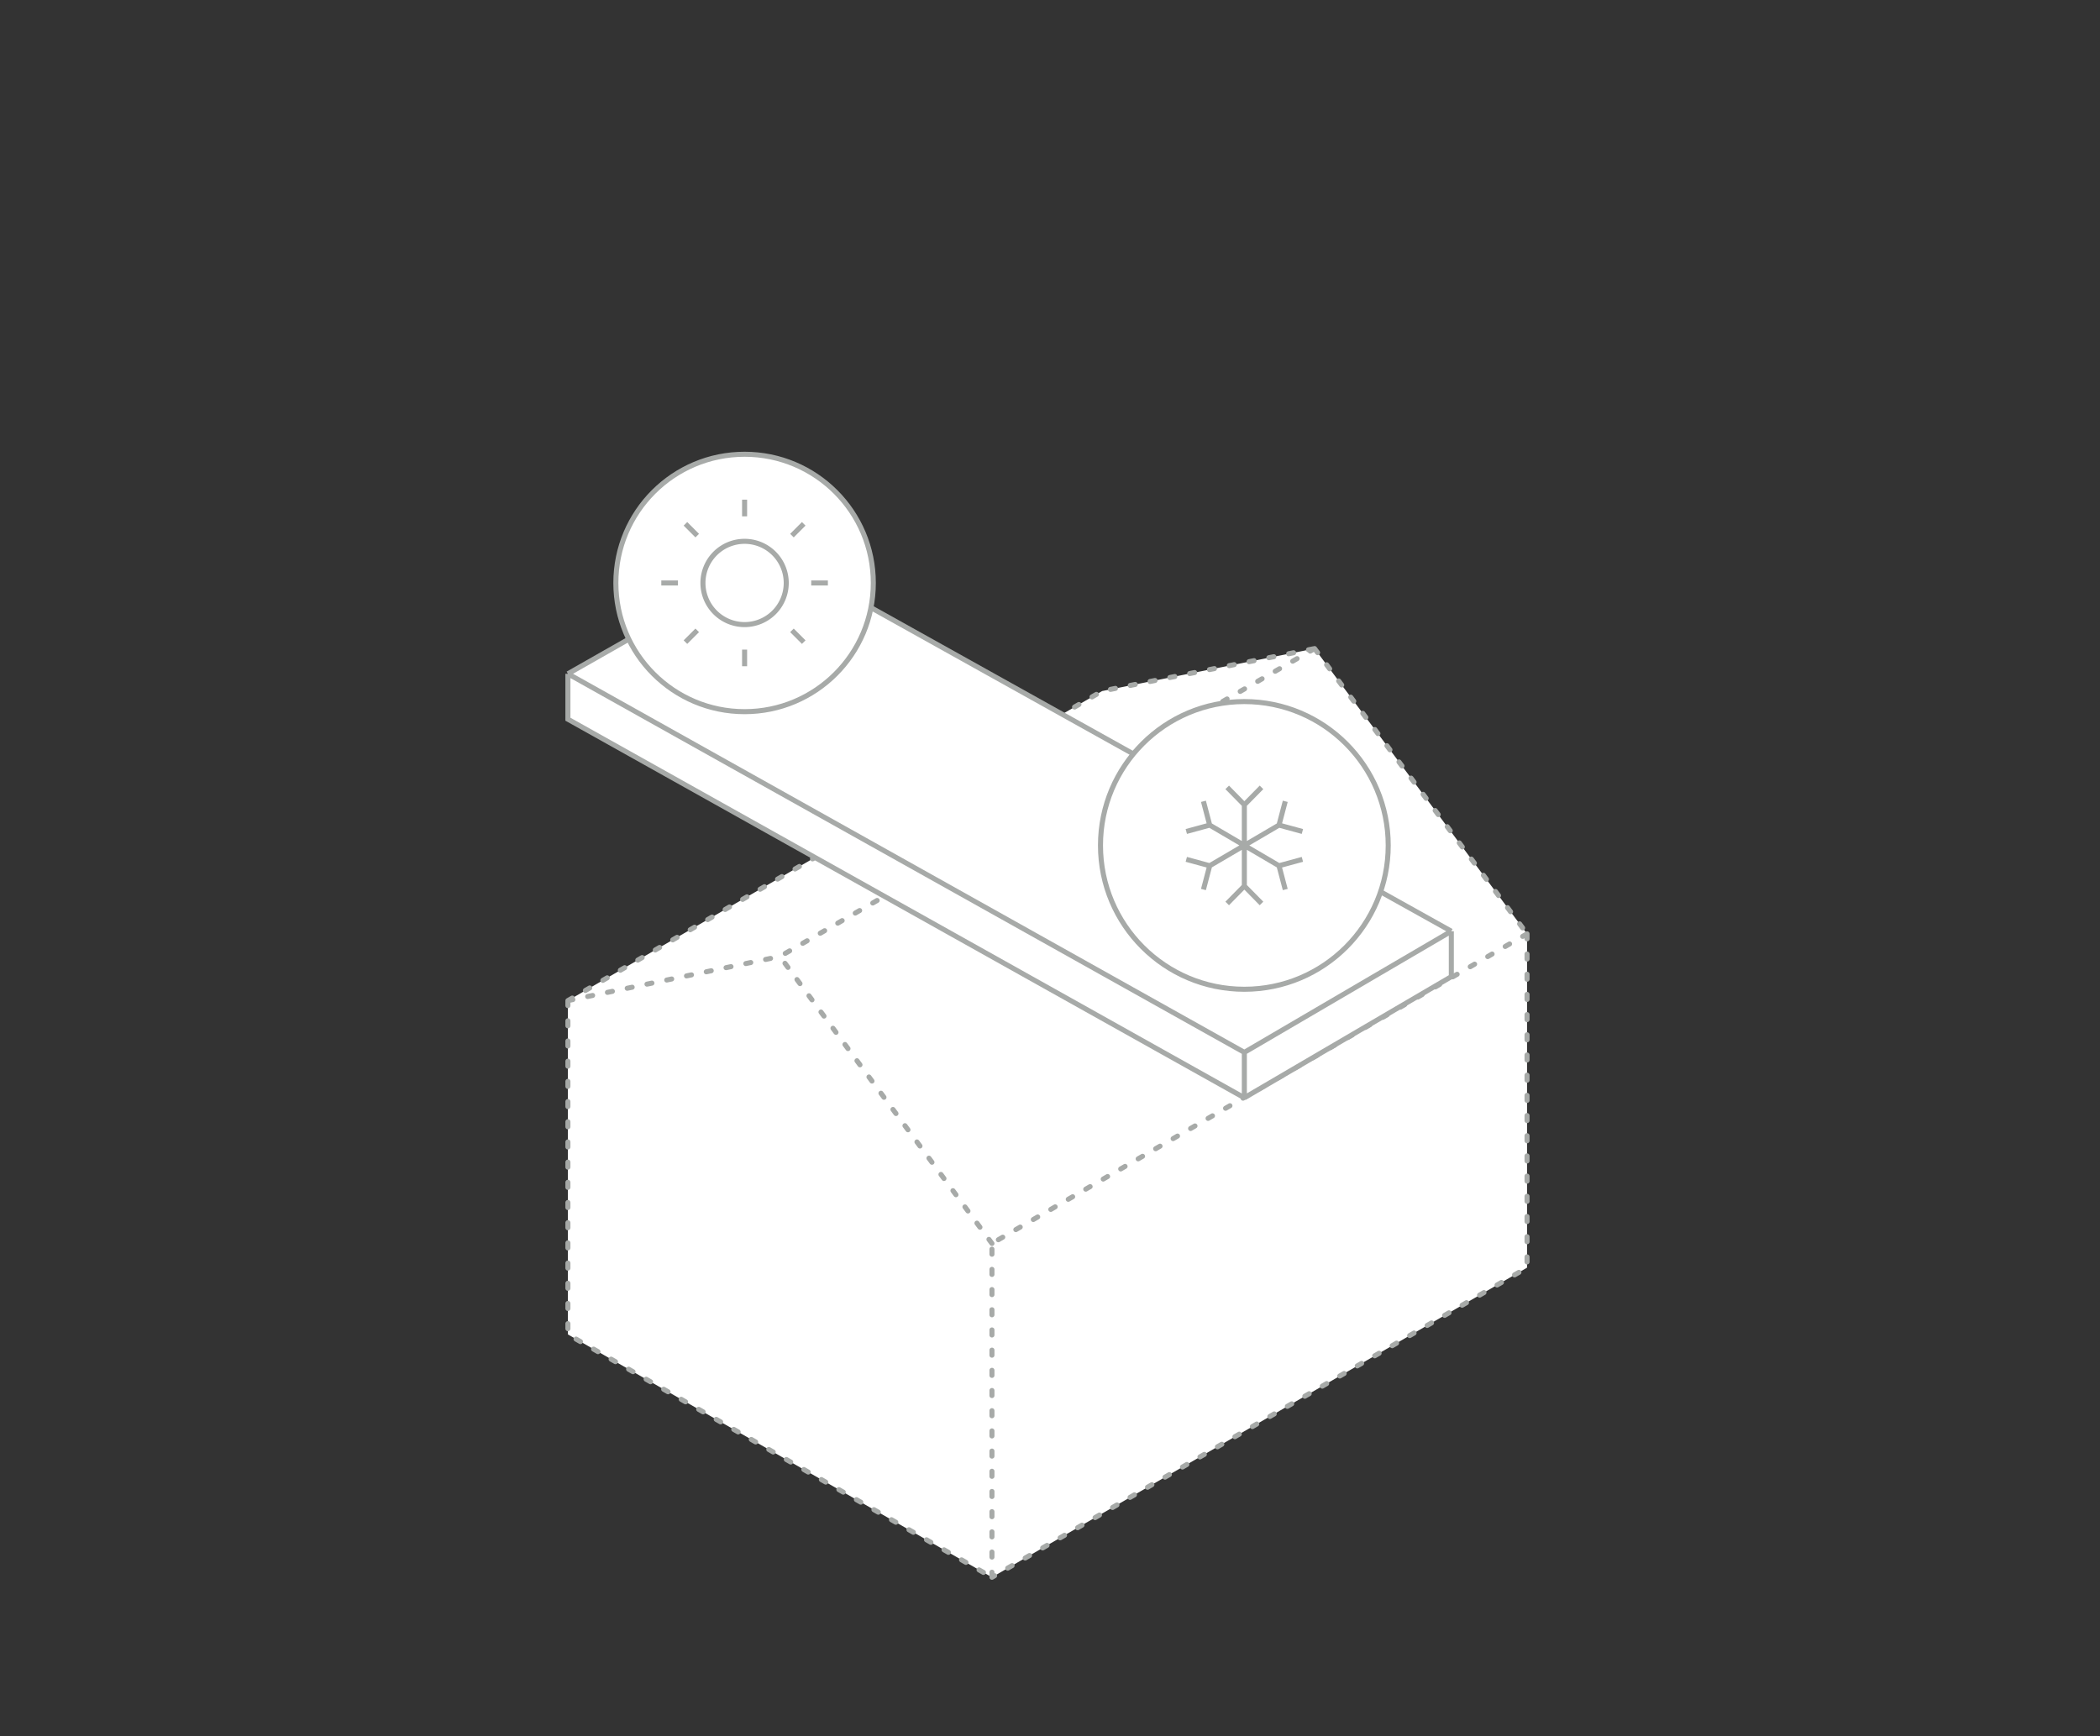 <svg width="416" height="344" fill="none" xmlns="http://www.w3.org/2000/svg"><rect width="100%" height="100%" fill="#333333" stroke="none"/><path d="M112.5 264.386v-66.139l105.823-61.329 42.088-8.418 42.089 56.519v66.139l-106 61.342-84-48.114z" fill="#fff"/><path d="M112.5 198.247v66.139l84 48.114m-84-114.253l105.823-61.329 42.088-8.418M112.5 198.247l42-8.747m105.911-61l42.089 56.519M260.411 128.5l-105.911 61m148-4.481v66.139l-106 61.342m106-127.481l-106 61.342m0 66.139v-66.139m0 0l-42-56.861" stroke="#A7AAA8" stroke-miterlimit="10" stroke-linecap="round" stroke-linejoin="round" stroke-dasharray="1 3"/><path d="M153.851 109.974L287.5 184.501l-41 24-134-75.005 41.351-23.522z" fill="#fff"/><path d="M112.5 142.496l134 75.004v-8.999l-134-75.005v9zm134 75.004l41-24v-8.999l-41 24v8.999z" fill="#fff"/><path d="M246.5 217.5l41-24v-8.999m-41 32.999l-134-75.004v-9m134 84.004v-8.999m41-24l-133.649-74.527-41.351 23.522m175 51.005l-41 24m0 0l-134-75.005" stroke="#A7AAA8"/><path d="M147.5 141c14.083 0 25.5-11.417 25.5-25.5S161.583 90 147.5 90 122 101.417 122 115.5s11.417 25.5 25.5 25.5z" fill="#fff" stroke="#A7AAA8"/><path d="M147.5 123.75a8.25 8.25 0 100-16.5 8.25 8.25 0 000 16.5z" fill="#fff"/><path d="M147 99v3.3h1V99h-1zm0 29.7v3.3h1v-3.3h-1zM134.3 115H131v1h3.3v-1zm4.172-9.235l-2.334-2.334-.707.707 2.334 2.334.707-.707zm18.763.707l2.334-2.334-.707-.707-2.334 2.334.707.707zm-19.47 18.063l-2.334 2.333.707.708 2.334-2.334-.707-.707zm18.763.707l2.334 2.334.707-.708-2.334-2.333-.707.707zM164 115h-3.3v1h3.3v-1zm-8.75.5a7.75 7.75 0 01-7.75 7.75v1a8.75 8.75 0 008.75-8.75h-1zm-7.75 7.75a7.75 7.75 0 01-7.75-7.75h-1a8.75 8.75 0 008.75 8.75v-1zm-7.75-7.75a7.75 7.75 0 017.75-7.75v-1a8.75 8.75 0 00-8.75 8.75h1zm7.75-7.75a7.75 7.75 0 017.75 7.75h1a8.75 8.75 0 00-8.75-8.75v1z" fill="#A7AAA8"/><path d="M246.5 196c15.74 0 28.5-12.76 28.5-28.5S262.24 139 246.5 139 218 151.76 218 167.5s12.76 28.5 28.5 28.5z" fill="#fff" stroke="#A7AAA8"/><path d="M253.362 163.475l-13.724 8.05m13.724-8.05l1.242-4.713m-1.242 4.713l4.638 1.263m-18.362 6.787L235 170.262m4.638 1.263l-1.242 4.713m14.965-4.713l-13.723-8.05m13.723 8.05l4.639-1.263m-4.639 1.263l1.243 4.713m-14.966-12.763l-1.242-4.713m1.242 4.713L235 164.738m11.5-5.288v16.1m0-16.1l-3.396-3.45m3.396 3.45l3.396-3.45m-3.396 19.55l-3.396 3.45m3.396-3.45l3.396 3.45" stroke="#A7AAA8"/></svg>